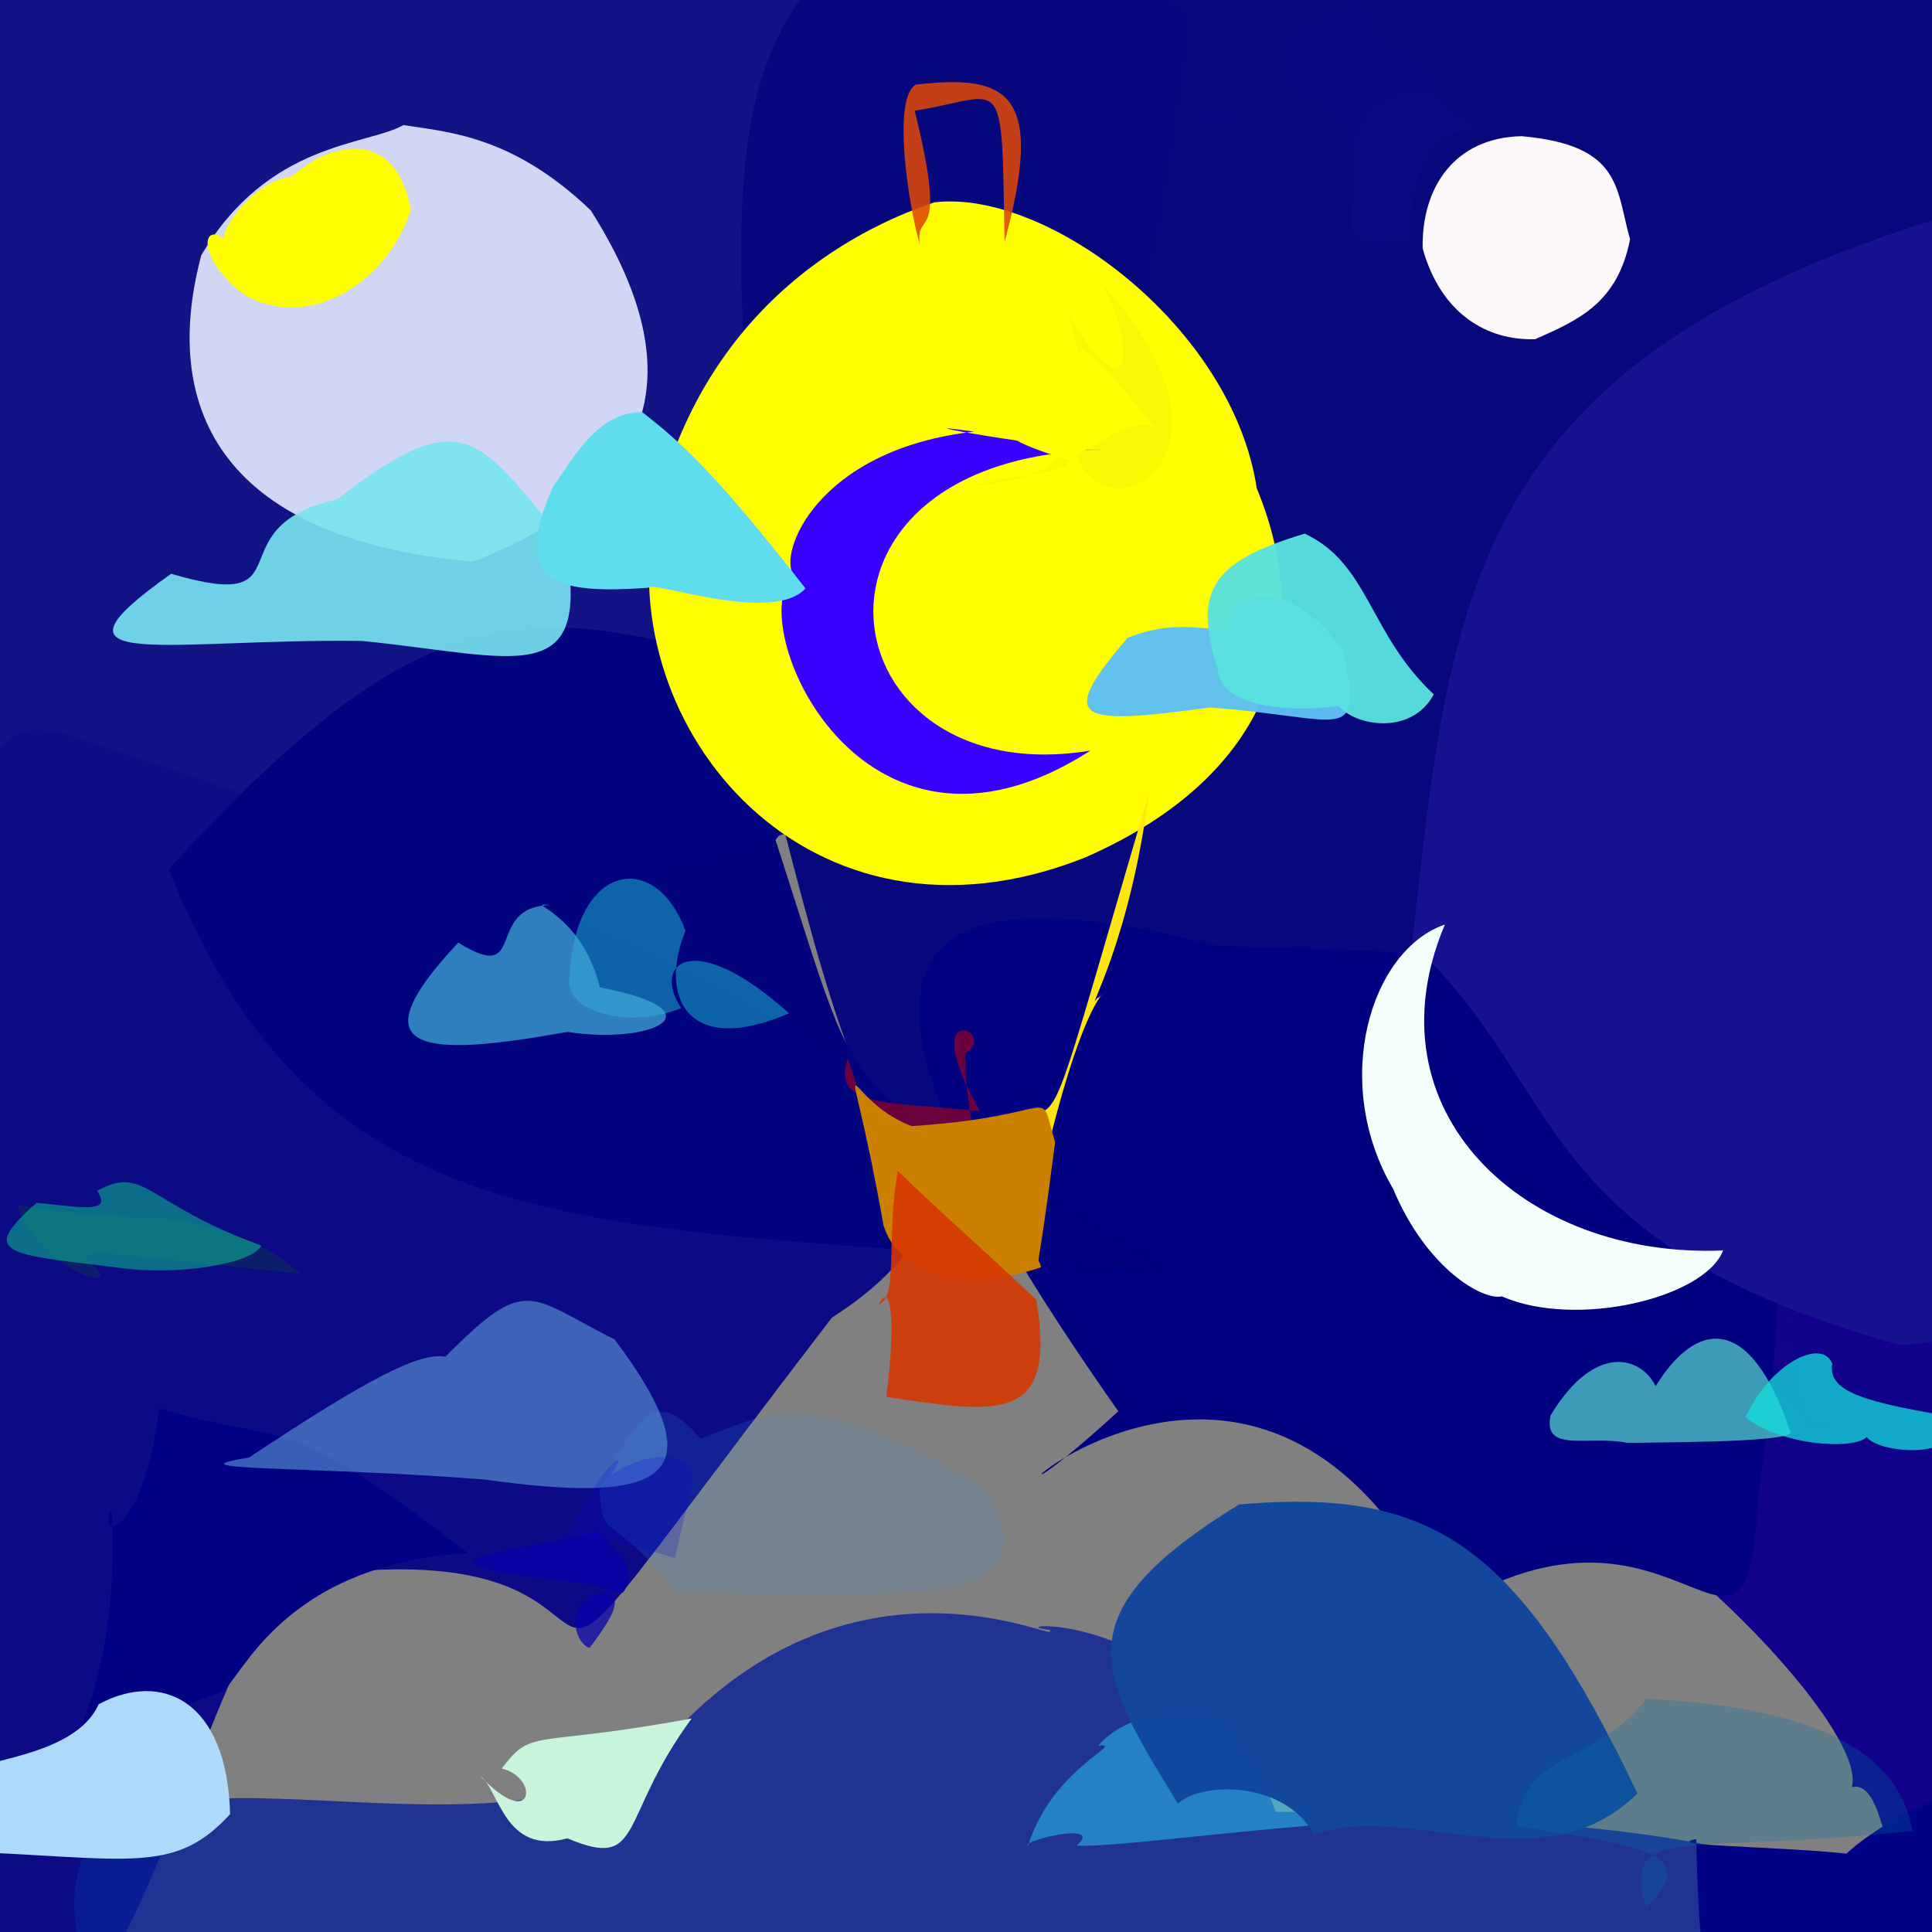 <?xml version="1.0" ?>
<svg height="512" style="background-color: rgb(210, 253, 189, 0.294)" version="1.1" width="512" xmlns="http://www.w3.org/2000/svg">
  <rect width="100%" height="100%" fill="#808080" stroke="none"/>
  <defs/>
  <g>
    <path d="M 532.063 409.819 C 494.612 560.389 506.64 469.72 490.721 473.622 C 493.718 463.768 470.845 435.39 443.1 412.506 C 460.671 418.05 413.096 408.645 389.616 323.494 C 560.854 317.828 560.713 320.645 532.063 409.819" fill="rgb(15, 0, 138)" opacity="0.982" stroke="rgb(0, 0, 0)" stroke-linecap="round" stroke-linejoin="round" stroke-opacity="1.0" stroke-width="0"/>
    <path d="M 220.452 349.201 C 115.296 486.263 186.703 408.831 93.459 416.435 C 50.937 404.824 50.213 550.059 -18.936 559.734 C -10.625 198.183 -12.172 188.043 17.678 194.632 C 200.968 255.336 293.997 301.76 220.452 349.201" fill="rgb(9, 8, 133)" opacity="0.969" stroke="rgb(0, 0, 0)" stroke-linecap="round" stroke-linejoin="round" stroke-opacity="1.0" stroke-width="0"/>
    <path d="M 316.043 3.961 C 284.753 233.575 255.503 209.175 66.164 256.154 C -36.733 212.397 -44.269 212.604 -27.515 173.22 C -16.327 -19.073 -10.821 -24.995 21.833 -18.163 C 197.329 -28.183 232.962 -49.494 316.043 3.961" fill="rgb(14, 15, 133)" opacity="0.964" stroke="rgb(0, 0, 0)" stroke-linecap="round" stroke-linejoin="round" stroke-opacity="1.0" stroke-width="0"/>
    <path d="M 562.83 77.973 C 467.388 303.555 457.559 300.399 376.227 314.24 C 243.702 326.792 238.929 341.464 207.397 218.333 C 190.45 -0.813 164.274 -30.15 378.618 -49.311 C 563.2 2.622 563.2 10.729 562.83 77.973" fill="rgb(7, 7, 125)" opacity="0.984" stroke="rgb(0, 0, 0)" stroke-linecap="round" stroke-linejoin="round" stroke-opacity="1.0" stroke-width="0"/>
    <path d="M 465.983 396.166 C 463.071 458.34 445.31 387.244 382.685 426.889 C 328.268 315.677 234.559 430.624 296.368 373.999 C 204.63 243.766 245.024 231.106 322.853 250.69 C 445.933 254.133 486.613 253.883 465.983 396.166" fill="rgb(0, 0, 129)" opacity="1.0" stroke="rgb(0, 0, 0)" stroke-linecap="round" stroke-linejoin="round" stroke-opacity="1.0" stroke-width="0"/>
    <path d="M 534.423 158.666 C 548.983 325.385 561.706 352.432 503.487 356.431 C 405.162 329.082 416.114 289.345 374.217 249.966 C 384.532 158.858 387.852 95.284 518.074 56.603 C 563.2 77.365 563.2 100.454 534.423 158.666" fill="rgb(22, 18, 144)" opacity="1.0" stroke="rgb(0, 0, 0)" stroke-linecap="round" stroke-linejoin="round" stroke-opacity="1.0" stroke-width="0"/>
    <path d="M 205.524 222.585 C 232.534 306.168 218.057 277.415 307.724 336.97 C 166.45 322.202 87.632 338.107 44.686 230.362 C 117.118 151.132 142.648 160.462 211.261 179.226 C 252.882 193.824 243.928 173.368 205.524 222.585" fill="rgb(2, 3, 125)" opacity="0.987" stroke="rgb(0, 0, 0)" stroke-linecap="round" stroke-linejoin="round" stroke-opacity="1.0" stroke-width="0"/>
    <path d="M 333.049 129.401 C 348.722 167.135 337.534 205.364 287.476 227.29 C 214.399 256.267 162.224 192.973 173.506 136.576 C 187.634 74.481 236.875 57.34 247.642 53.614 C 277.693 50.112 326.607 86.738 333.049 129.401" fill="rgb(255, 255, 0)" opacity="1.0" stroke="rgb(0, 0, 0)" stroke-linecap="round" stroke-linejoin="round" stroke-opacity="1.0" stroke-width="0"/>
    <path d="M 338.114 480.134 C 557.293 483.503 557.012 530.677 35.673 555.559 C -28.851 422.664 119.379 508.508 174.829 463.449 C 225.202 404.787 282.957 436.8 278.065 431.933 C 262.107 430.265 316.752 424.677 338.114 480.134" fill="rgb(10, 33, 151)" opacity="0.81" stroke="rgb(0, 0, 0)" stroke-linecap="round" stroke-linejoin="round" stroke-opacity="1.0" stroke-width="0"/>
    <path d="M 123.948 411.557 C 74.547 414.673 64.133 445.025 58.842 448.229 C -8.672 473.221 33.593 473.663 29.594 400.095 C 25.179 407.793 37.649 408.581 42.221 373.253 C 77.88 383.747 73.803 372.832 123.948 411.557" fill="rgb(0, 0, 133)" opacity="0.997" stroke="rgb(0, 0, 0)" stroke-linecap="round" stroke-linejoin="round" stroke-opacity="1.0" stroke-width="0"/>
    <path d="M 183.306 455.405 C 163.631 482.143 170.848 495.793 150.371 487.181 C 133.59 491.773 132.34 474.181 127.218 470.577 C 141.338 485.675 143.186 471.114 132.962 468.68 C 141.29 457.69 140.836 463.294 183.306 455.405" fill="rgb(200, 244, 220)" opacity="1.0" stroke="rgb(0, 0, 0)" stroke-linecap="round" stroke-linejoin="round" stroke-opacity="1.0" stroke-width="0"/>
    <path d="M 290.737 264.549 C 295.074 262.646 288.843 259.098 277.935 303.258 C 211.573 298.11 235.769 312.378 262.823 300.344 C 284.647 285.213 272.109 320.265 304.497 210.113 C 299.391 249.946 287.366 269.387 290.737 264.549" fill="rgb(255, 231, 17)" opacity="0.989" stroke="rgb(0, 0, 0)" stroke-linecap="round" stroke-linejoin="round" stroke-opacity="1.0" stroke-width="0"/>
    <path d="M 293.486 119.224 C 204.841 120.227 218.311 210.613 289.006 198.907 C 227.606 238.425 196.561 164.109 210.347 152.336 C 206.106 146.994 216.253 119.149 258.145 114.386 C 233.785 110.948 278.73 119.1 293.486 119.224" fill="rgb(56, 0, 255)" opacity="1.0" stroke="rgb(0, 0, 0)" stroke-linecap="round" stroke-linejoin="round" stroke-opacity="1.0" stroke-width="0"/>
    <path d="M 7.622 523.351 C 17.152 520.471 10.514 527.422 0.726 530.736 C -9.364 527.744 -16.685 520.423 -19.445 510.402 C -16.604 500.446 -9.417 493.181 -12.194 503.388 C -3.984 507.744 3.223 515.073 7.622 523.351" fill="rgb(43, 0, 0)" opacity="0.08" stroke="rgb(0, 0, 0)" stroke-linecap="round" stroke-linejoin="round" stroke-opacity="1.0" stroke-width="0"/>
    <path d="M 286.633 69.61 C 339.071 121.284 289.83 144.889 284.773 118.372 C 283.065 126.589 280.094 123.478 255.842 129.044 C 270.137 127.173 295.823 127.31 283.36 83.659 C 304.263 118.2 299.3 77.827 286.633 69.61" fill="rgb(248, 247, 3)" opacity="0.875" stroke="rgb(0, 0, 0)" stroke-linecap="round" stroke-linejoin="round" stroke-opacity="1.0" stroke-width="0"/>
    <path d="M 347.54 483.738 C 318.154 486.235 294.674 489.443 285.287 489.14 C 293.011 482.371 270.167 487.901 272.42 489.182 C 278.996 468.205 298.836 461.759 291.052 462.632 C 303.44 447.744 344.192 450.556 347.54 483.738" fill="rgb(40, 200, 241)" opacity="0.533" stroke="rgb(0, 0, 0)" stroke-linecap="round" stroke-linejoin="round" stroke-opacity="1.0" stroke-width="0"/>
    <path d="M 156.561 55.754 C 182.063 95.979 177.357 128.578 125.285 148.863 C 56.154 142.593 43.088 105.987 53.348 67.649 C 71.1 37.488 97.322 38.62 106.908 33.144 C 118.499 35.003 135.689 35.771 156.561 55.754" fill="rgb(230, 236, 255)" opacity="0.896" stroke="rgb(0, 0, 0)" stroke-linecap="round" stroke-linejoin="round" stroke-opacity="1.0" stroke-width="0"/>
    <path d="M 60.983 480.763 C 47.022 496.021 35.568 492.812 -2.809 490.987 C -22.856 487.631 -20.254 473.732 -10.642 470.272 C -5.39 466.169 19.961 465.577 26.147 451.64 C 42.792 442.693 60.18 450.489 60.983 480.763" fill="rgb(173, 218, 250)" opacity="1.0" stroke="rgb(0, 0, 0)" stroke-linecap="round" stroke-linejoin="round" stroke-opacity="1.0" stroke-width="0"/>
    <path d="M 433.939 475.268 C 408.839 500.145 373.499 477.14 348.233 486.173 C 340.56 472.017 318.711 472.007 312.161 477.965 C 290.561 442.914 281.301 427.73 328.354 398.697 C 379.606 394.282 402.329 409.039 433.939 475.268" fill="rgb(18, 71, 155)" opacity="0.992" stroke="rgb(0, 0, 0)" stroke-linecap="round" stroke-linejoin="round" stroke-opacity="1.0" stroke-width="0"/>
    <path d="M 162.874 354.972 C 192.148 393.836 172.929 398.248 128.301 392.079 C 83.14 388.502 43.256 389.867 65.958 386.275 C 98.557 364.651 111.255 358.399 118.041 359.542 C 139.712 337.621 140.043 343.505 162.874 354.972" fill="rgb(111, 182, 231)" opacity="0.518" stroke="rgb(0, 0, 0)" stroke-linecap="round" stroke-linejoin="round" stroke-opacity="1.0" stroke-width="0"/>
    <path d="M 149.714 143.638 C 157.203 183.651 136.636 173.841 95.887 169.853 C 43.917 169.196 8 178.44 45.365 152.057 C 82.099 162.845 56.228 139.728 89.405 132.294 C 123.154 106.095 126.666 116.036 149.714 143.638" fill="rgb(120, 229, 239)" opacity="0.902" stroke="rgb(0, 0, 0)" stroke-linecap="round" stroke-linejoin="round" stroke-opacity="1.0" stroke-width="0"/>
    <path d="M 524.244 474.039 C 519.52 516.654 512.47 524.184 479.735 536.295 C 454.692 554.727 450.593 534.967 449.512 487.359 C 440.02 489.251 470.664 489.255 489.35 491.227 C 494.884 485.892 512.167 474.732 524.244 474.039" fill="rgb(0, 4, 132)" opacity="1.0" stroke="rgb(0, 0, 0)" stroke-linecap="round" stroke-linejoin="round" stroke-opacity="1.0" stroke-width="0"/>
    <path d="M 456.64 331.388 C 451.717 344.024 417.655 352.15 398.012 343.551 C 393.092 344.711 378.146 336.414 369.215 315.108 C 352.566 286.759 363.171 251.805 382.906 245.007 C 362.022 294.455 403.806 333.597 456.64 331.388" fill="rgb(245, 255, 252)" opacity="0.994" stroke="rgb(0, 0, 0)" stroke-linecap="round" stroke-linejoin="round" stroke-opacity="1.0" stroke-width="0"/>
    <path d="M 255.755 279.123 C 256.133 310.326 268.987 309.283 234.167 303.329 C 229.421 309.111 231.843 300.533 224.69 280.467 C 219.7 294.158 238.097 291.863 259.719 294.51 C 242.043 263.388 265.365 273.692 255.755 279.123" fill="rgb(154, 0, 32)" opacity="0.692" stroke="rgb(0, 0, 0)" stroke-linecap="round" stroke-linejoin="round" stroke-opacity="1.0" stroke-width="0"/>
    <path d="M 279.621 302.653 C 274.47 342.785 274.803 331.085 275.91 335.83 C 255.67 342.787 238.042 337.578 234.152 324.78 C 224.122 268.398 221.888 291.075 241.622 298.427 C 282.428 295.786 274.706 286.891 279.621 302.653" fill="rgb(204, 128, 0)" opacity="0.997" stroke="rgb(0, 0, 0)" stroke-linecap="round" stroke-linejoin="round" stroke-opacity="1.0" stroke-width="0"/>
    <path d="M 506.828 485.183 C 445.997 491.932 429.766 482.61 436.193 505.608 C 451.579 490.207 433.408 489.135 401.86 483.926 C 404.234 463.363 422.176 468.328 436.333 450.143 C 464.016 451.825 501.98 456.876 506.828 485.183" fill="rgb(1, 120, 167)" opacity="0.265" stroke="rgb(0, 0, 0)" stroke-linecap="round" stroke-linejoin="round" stroke-opacity="1.0" stroke-width="0"/>
    <path d="M 79.495 337.514 C 30.707 332.47 22.84 330.645 22.529 333.554 C 36.171 343.642 11.208 338.384 4.524 319.254 C 23.482 322.837 42.541 322.234 37.539 323.342 C 31.672 321.295 63.488 322.365 79.495 337.514" fill="rgb(19, 81, 41)" opacity="0.294" stroke="rgb(0, 0, 0)" stroke-linecap="round" stroke-linejoin="round" stroke-opacity="1.0" stroke-width="0"/>
    <path d="M 209.1 268.537 C 183.69 245.702 172.633 255.203 180.519 267.148 C 166.173 273.055 149.543 267.748 150.874 259.373 C 152.112 228.505 173.798 225.01 181.656 246.73 C 174.708 263.302 181.385 280.471 209.1 268.537" fill="rgb(24, 178, 208)" opacity="0.543" stroke="rgb(0, 0, 0)" stroke-linecap="round" stroke-linejoin="round" stroke-opacity="1.0" stroke-width="0"/>
    <path d="M 474.357 379.112 C 477.234 381.92 450.217 382.186 431.259 382.366 C 420.991 380.316 408.782 385.182 410.919 375.084 C 422.578 355.734 434.926 359.417 438.753 367.353 C 449.185 350.412 463.488 347.178 474.357 379.112" fill="rgb(91, 230, 211)" opacity="0.672" stroke="rgb(0, 0, 0)" stroke-linecap="round" stroke-linejoin="round" stroke-opacity="1.0" stroke-width="0"/>
    <path d="M 158.973 261.658 C 191.402 267.893 173.011 276.952 150.34 273.468 C 112.321 280.328 93.773 279.296 121.435 249.802 C 140.119 261.366 128.038 240.176 145.948 239.851 C 137.801 239.097 153.896 241.008 158.973 261.658" fill="rgb(62, 168, 215)" opacity="0.747" stroke="rgb(0, 0, 0)" stroke-linecap="round" stroke-linejoin="round" stroke-opacity="1.0" stroke-width="0"/>
    <path d="M 69.268 330.09 C 67.262 334.552 47.914 338.535 29.841 335.745 C 1.673 332.352 -5.732 332.257 9.74 318.737 C 23.582 320.23 29.407 321.248 25.744 315.563 C 38.584 308.598 38.433 318.906 69.268 330.09" fill="rgb(13, 173, 141)" opacity="0.606" stroke="rgb(0, 0, 0)" stroke-linecap="round" stroke-linejoin="round" stroke-opacity="1.0" stroke-width="0"/>
    <path d="M 266.225 64.095 C 265.402 17.227 266.592 25.55 242.406 29.341 C 251.501 66.111 242.414 54.967 243.764 64.852 C 240.482 53.332 236.511 25.837 242.702 22.429 C 267.212 19.602 276.99 24.516 266.225 64.095" fill="rgb(220, 71, 8)" opacity="0.874" stroke="rgb(0, 0, 0)" stroke-linecap="round" stroke-linejoin="round" stroke-opacity="1.0" stroke-width="0"/>
    <path d="M 261.064 394.344 C 280.727 427.957 239.35 421.97 179.51 422.293 C 161.114 399.025 159.888 409.705 158.913 394.93 C 171.203 369.36 176.355 370.83 185.733 381.269 C 205.474 373.249 215.695 368.162 261.064 394.344" fill="rgb(58, 150, 220)" opacity="0.164" stroke="rgb(0, 0, 0)" stroke-linecap="round" stroke-linejoin="round" stroke-opacity="1.0" stroke-width="0"/>
    <path d="M 108.887 55.706 C 102.066 76.07 80.953 87.636 64.629 78.015 C 52.687 69.269 53.01 58.642 59.429 63.261 C 58.564 60.525 67.452 47.919 77.356 46.767 C 87.105 37.923 104.812 33.146 108.887 55.706" fill="rgb(255, 255, 0)" opacity="1.0" stroke="rgb(0, 0, 0)" stroke-linecap="round" stroke-linejoin="round" stroke-opacity="1.0" stroke-width="0"/>
    <path d="M 330.085 339.811 C 334.244 342.625 314.509 338.154 311.09 347.925 C 294.611 343.655 283.237 352.682 283.76 340.076 C 301.774 333.114 307.883 314.942 307.917 315.934 C 318.356 311.172 322.638 324.764 330.085 339.811" fill="rgb(12, 26, 133)" opacity="0.041" stroke="rgb(0, 0, 0)" stroke-linecap="round" stroke-linejoin="round" stroke-opacity="1.0" stroke-width="0"/>
    <path d="M 431.982 63.42 C 428.68 80.196 418.466 84.781 406.828 89.889 C 394.031 90.29 381.865 83.157 377.015 65.839 C 376.711 49.303 385.766 36.476 403.22 36.089 C 429.881 38.449 428.176 50.029 431.982 63.42" fill="rgb(253, 248, 249)" opacity="1.0" stroke="rgb(0, 0, 0)" stroke-linecap="round" stroke-linejoin="round" stroke-opacity="1.0" stroke-width="0"/>
    <path d="M 356.091 172.794 C 360.824 197.733 356.922 190.202 320.684 187.5 C 285.397 192.269 279.805 191.238 298.802 169.046 C 314.53 162.682 323.757 169.522 325.554 164.897 C 328.358 155.627 342.513 153.496 356.091 172.794" fill="rgb(94, 192, 243)" opacity="0.967" stroke="rgb(0, 0, 0)" stroke-linecap="round" stroke-linejoin="round" stroke-opacity="1.0" stroke-width="0"/>
    <path d="M 34.351 117.637 C 46 151.795 33.958 153.397 20.981 148.9 C 7.899 146.478 11.585 148.017 18.82 137.857 C 10.996 134.979 26.26 138.173 27.42 133.137 C 35.753 113.943 43.53 123.011 34.351 117.637" fill="rgb(11, 3, 145)" opacity="0.006" stroke="rgb(0, 0, 0)" stroke-linecap="round" stroke-linejoin="round" stroke-opacity="1.0" stroke-width="0"/>
    <path d="M 328.854 29.02 C 299.926 31.346 297.262 42.675 305.519 49.995 C 306.597 45.888 295 36.342 291.48 37.028 C 300.987 37.832 305.694 33.44 316.007 34.441 C 323.585 33.077 326.302 36.378 328.854 29.02" fill="rgb(5, 2, 166)" opacity="0.038" stroke="rgb(0, 0, 0)" stroke-linecap="round" stroke-linejoin="round" stroke-opacity="1.0" stroke-width="0"/>
    <path d="M 526.521 135.431 C 527.816 147.741 520.337 147.499 493.945 147.77 C 484.043 152.973 483.786 145.57 491.051 133.096 C 494.681 134.136 505.909 127.022 519.117 118.033 C 517.264 114.55 522.861 120.59 526.521 135.431" fill="rgb(38, 32, 85)" opacity="0.013" stroke="rgb(0, 0, 0)" stroke-linecap="round" stroke-linejoin="round" stroke-opacity="1.0" stroke-width="0"/>
    <path d="M 79.803 343.357 C 56.139 339.345 54.131 351.834 67.081 364.578 C 43.643 371.544 35.061 367.216 45.167 359.735 C 58.764 357.576 63.904 346.48 65.439 339.953 C 68.955 341.345 79.341 342.145 79.803 343.357" fill="rgb(3, 0, 154)" opacity="0.012" stroke="rgb(0, 0, 0)" stroke-linecap="round" stroke-linejoin="round" stroke-opacity="1.0" stroke-width="0"/>
    <path d="M 503.734 141.1 C 503.096 144.867 501.981 148.982 492.896 148 C 482.074 147.405 473.802 144.4 482.419 140.642 C 479.335 122.58 475.28 112.858 478.086 121.582 C 490.277 123.846 491.165 134.915 503.734 141.1" fill="rgb(26, 17, 168)" opacity="0.01" stroke="rgb(0, 0, 0)" stroke-linecap="round" stroke-linejoin="round" stroke-opacity="1.0" stroke-width="0"/>
    <path d="M 481.902 472.2 C 488.308 485.217 481.889 491.681 448.243 498.684 C 439.001 491.1 437.077 474.899 430.682 457.388 C 438.329 445.248 443.242 434.557 457.526 429.016 C 474.881 446.149 481.189 452.931 481.902 472.2" fill="rgb(85, 174, 234)" opacity="0.0" stroke="rgb(0, 0, 0)" stroke-linecap="round" stroke-linejoin="round" stroke-opacity="1.0" stroke-width="0"/>
    <path d="M 519.076 375.722 C 519.755 387.519 497.474 385.007 494.688 380.813 C 491.445 384.243 472.498 383.27 462.542 375.653 C 469.239 361.04 482.98 354.524 485.586 361.418 C 484.222 368.951 494.549 371.715 519.076 375.722" fill="rgb(19, 222, 220)" opacity="0.755" stroke="rgb(0, 0, 0)" stroke-linecap="round" stroke-linejoin="round" stroke-opacity="1.0" stroke-width="0"/>
    <path d="M 165.097 422.15 C 149.513 419.419 150.801 434.877 156.233 436.724 C 169.726 418.919 163.105 420.829 134.695 417.121 C 114.429 413.075 129.21 411.917 159.012 405.949 C 161.798 410.675 170.121 414.692 165.097 422.15" fill="rgb(6, 1, 173)" opacity="0.742" stroke="rgb(0, 0, 0)" stroke-linecap="round" stroke-linejoin="round" stroke-opacity="1.0" stroke-width="0"/>
    <path d="M 108.774 169.492 C 92.482 172.127 81.992 182.566 83.769 179.902 C 86.269 167.088 73.125 163.479 69.111 162.023 C 63.149 155.137 69.052 148.602 78.365 152.697 C 97.589 153.819 110.51 151.507 108.774 169.492" fill="rgb(129, 143, 216)" opacity="0.0" stroke="rgb(0, 0, 0)" stroke-linecap="round" stroke-linejoin="round" stroke-opacity="1.0" stroke-width="0"/>
    <path d="M 213.476 155.941 C 204.663 165.534 172.674 153.708 171.854 155.763 C 149.291 157.254 134.402 155.998 146.628 128.827 C 152.174 121.323 158.165 109.229 170.213 109.21 C 180.72 117.507 189 124.678 213.476 155.941" fill="rgb(95, 221, 239)" opacity="1.0" stroke="rgb(0, 0, 0)" stroke-linecap="round" stroke-linejoin="round" stroke-opacity="1.0" stroke-width="0"/>
    <path d="M 182.945 388.711 C 185.914 387.58 180.256 405.056 178.925 412.933 C 155.424 405.731 144.439 405.265 149.681 408.553 C 158.708 388.272 167.968 382.017 161.958 390.908 C 169.716 385.501 178.778 384.551 182.945 388.711" fill="rgb(6, 0, 219)" opacity="0.213" stroke="rgb(0, 0, 0)" stroke-linecap="round" stroke-linejoin="round" stroke-opacity="1.0" stroke-width="0"/>
    <path d="M 474.71 126.723 C 468.328 137.46 464.054 139.225 447.611 142.011 C 442.581 137.29 425.971 140.058 422.765 129.852 C 434.264 121.758 445.159 113.719 450.541 115.774 C 466.719 108.538 470.099 118.463 474.71 126.723" fill="rgb(6, 32, 144)" opacity="0.008" stroke="rgb(0, 0, 0)" stroke-linecap="round" stroke-linejoin="round" stroke-opacity="1.0" stroke-width="0"/>
    <path d="M 257.09 324.335 C 264.612 327.896 257.812 332.167 249.453 328.729 C 245.434 323.231 230.885 323.394 228.459 311.278 C 222.301 306.778 237.717 302.528 244.33 302.477 C 242.067 308.913 251.663 319.079 257.09 324.335" fill="rgb(213, 101, 0)" opacity="0.01" stroke="rgb(0, 0, 0)" stroke-linecap="round" stroke-linejoin="round" stroke-opacity="1.0" stroke-width="0"/>
    <path d="M 168.398 480.064 C 142.599 474.686 135.917 478.711 142.945 485.898 C 148.806 486.466 131.098 488.781 126.698 481.219 C 125.831 469.889 136.039 460.427 138.198 461.779 C 164.174 462.192 171.11 464.276 168.398 480.064" fill="rgb(208, 245, 233)" opacity="0.002" stroke="rgb(0, 0, 0)" stroke-linecap="round" stroke-linejoin="round" stroke-opacity="1.0" stroke-width="0"/>
    <path d="M 460.422 396.661 C 465.914 397.081 461.946 405.192 445.374 403.031 C 445.914 404.406 448.786 386.961 436.026 374.833 C 432.413 371.25 446.498 365.968 440.457 379.7 C 439.599 389.643 456.731 393.579 460.422 396.661" fill="rgb(29, 80, 167)" opacity="0.0" stroke="rgb(0, 0, 0)" stroke-linecap="round" stroke-linejoin="round" stroke-opacity="1.0" stroke-width="0"/>
    <path d="M 306.042 113.268 C 300.397 110.793 293.166 116.076 283.418 121.877 C 272.593 118.866 262.42 114.783 264.18 109.605 C 275.826 113.164 278.839 97.832 286.455 93.417 C 285.676 90.023 293.844 98.092 306.042 113.268" fill="rgb(255, 255, 0)" opacity="1" stroke="rgb(0, 0, 0)" stroke-linecap="round" stroke-linejoin="round" stroke-opacity="1.0" stroke-width="0"/>
    <path d="M 384.862 35.392 C 377.464 38.74 372.607 51.418 374.219 65.394 C 367.518 60.516 355.596 72.593 358.559 51.761 C 357.751 35.12 360.915 24.472 378.665 24.219 C 389.863 34.672 397.217 33.613 384.862 35.392" fill="rgb(17, 48, 155)" opacity="0.09" stroke="rgb(0, 0, 0)" stroke-linecap="round" stroke-linejoin="round" stroke-opacity="1.0" stroke-width="0"/>
    <path d="M 474.435 503.136 C 474.514 516.823 466.52 528.584 455.137 530.175 C 444.337 527.488 434.991 522.272 445.874 523.374 C 450.8 512.369 454.981 501.066 462.903 488.464 C 466.039 497.981 473.585 499.821 474.435 503.136" fill="rgb(18, 11, 145)" opacity="0.01" stroke="rgb(0, 0, 0)" stroke-linecap="round" stroke-linejoin="round" stroke-opacity="1.0" stroke-width="0"/>
    <path d="M 382.041 18.929 C 375.704 31.757 370.699 40.6 359.073 43.083 C 357.314 33.157 347.089 27.212 339.007 19.441 C 336.19 7.455 348.469 7.002 359.728 -0.218 C 364.477 9.144 373.428 16.556 382.041 18.929" fill="rgb(15, 25, 146)" opacity="0.059" stroke="rgb(0, 0, 0)" stroke-linecap="round" stroke-linejoin="round" stroke-opacity="1.0" stroke-width="0"/>
    <path d="M 379.97 184.015 C 374.079 195.03 359.078 192.4 354.771 187.065 C 343.496 188.817 323.864 187.754 322.86 178.078 C 316.372 157.154 319.97 149.157 345.754 141.417 C 362.777 149.328 362.821 168.02 379.97 184.015" fill="rgb(90, 226, 223)" opacity="0.959" stroke="rgb(0, 0, 0)" stroke-linecap="round" stroke-linejoin="round" stroke-opacity="1.0" stroke-width="0"/>
    <path d="M 274.597 344.434 C 280.297 377.558 264.428 374.581 234.878 370.204 C 237.627 348.765 235.908 339.416 232.846 345.693 C 238.131 344.093 234.742 328.075 237.924 310.276 C 249.066 321.208 259.643 330.21 274.597 344.434" fill="rgb(214, 54, 0)" opacity="0.89" stroke="rgb(0, 0, 0)" stroke-linecap="round" stroke-linejoin="round" stroke-opacity="1.0" stroke-width="0"/>
    <path d="M 381.474 229.058 C 376.291 229.654 376.064 243.7 374.758 241.994 C 363.292 243.981 353.981 236.9 351.008 222.888 C 348.431 211.862 348.279 207.226 364.963 210.617 C 373.771 215.439 378.516 225.401 381.474 229.058" fill="rgb(13, 25, 131)" opacity="0.038" stroke="rgb(0, 0, 0)" stroke-linecap="round" stroke-linejoin="round" stroke-opacity="1.0" stroke-width="0"/>
    <path d="M 23.245 163.466 C 16.827 174.322 6.98 179.722 -3.681 183.139 C -9.971 184.489 -16.708 176.703 -19.354 166.611 C -16.695 156.539 -10.312 147.358 -6.782 150.714 C 6.944 156.961 24.056 155.045 23.245 163.466" fill="rgb(16, 7, 150)" opacity="0.026" stroke="rgb(0, 0, 0)" stroke-linecap="round" stroke-linejoin="round" stroke-opacity="1.0" stroke-width="0"/>
    <path d="M 305.291 462.779 C 296.57 470.966 294.975 481.545 292.328 489.152 C 270.861 483.784 267.662 483.517 269.683 477.089 C 277.652 464.864 285.5 458.329 296.356 461.094 C 287.069 454.916 295.849 461.532 305.291 462.779" fill="rgb(62, 58, 255)" opacity="0.0" stroke="rgb(0, 0, 0)" stroke-linecap="round" stroke-linejoin="round" stroke-opacity="1.0" stroke-width="0"/>
    <path d="M 406.151 213.027 C 411.962 226.591 405.442 229.488 398.605 221.441 C 388.271 219.147 382.19 210.842 373.496 201.235 C 374.499 202.16 380.786 185.26 385.437 183.917 C 394.561 198.702 401.598 206.132 406.151 213.027" fill="rgb(10, 1, 176)" opacity="0.003" stroke="rgb(0, 0, 0)" stroke-linecap="round" stroke-linejoin="round" stroke-opacity="1.0" stroke-width="0"/>
    <path d="M 479.267 378.282 C 494.341 377.245 481.412 379.29 479.603 375.681 C 473.837 371.939 465.633 360.404 460.83 357.294 C 472.14 363.302 477.35 348.9 473.728 347.063 C 473.624 351.535 475.114 365.205 479.267 378.282" fill="rgb(44, 104, 201)" opacity="0.024" stroke="rgb(0, 0, 0)" stroke-linecap="round" stroke-linejoin="round" stroke-opacity="1.0" stroke-width="0"/>
    <path d="M 142.567 79.392 C 126.957 92.833 134.148 117.226 132.515 115.497 C 116.715 108.905 114.044 96.002 107.126 94.039 C 113.695 89.972 109.632 76.412 114.057 83.717 C 144.09 74.648 151.433 73.595 142.567 79.392" fill="rgb(221, 189, 205)" opacity="2.7826978e-05" stroke="rgb(0, 0, 0)" stroke-linecap="round" stroke-linejoin="round" stroke-opacity="1.0" stroke-width="0"/>
  </g>
</svg>
